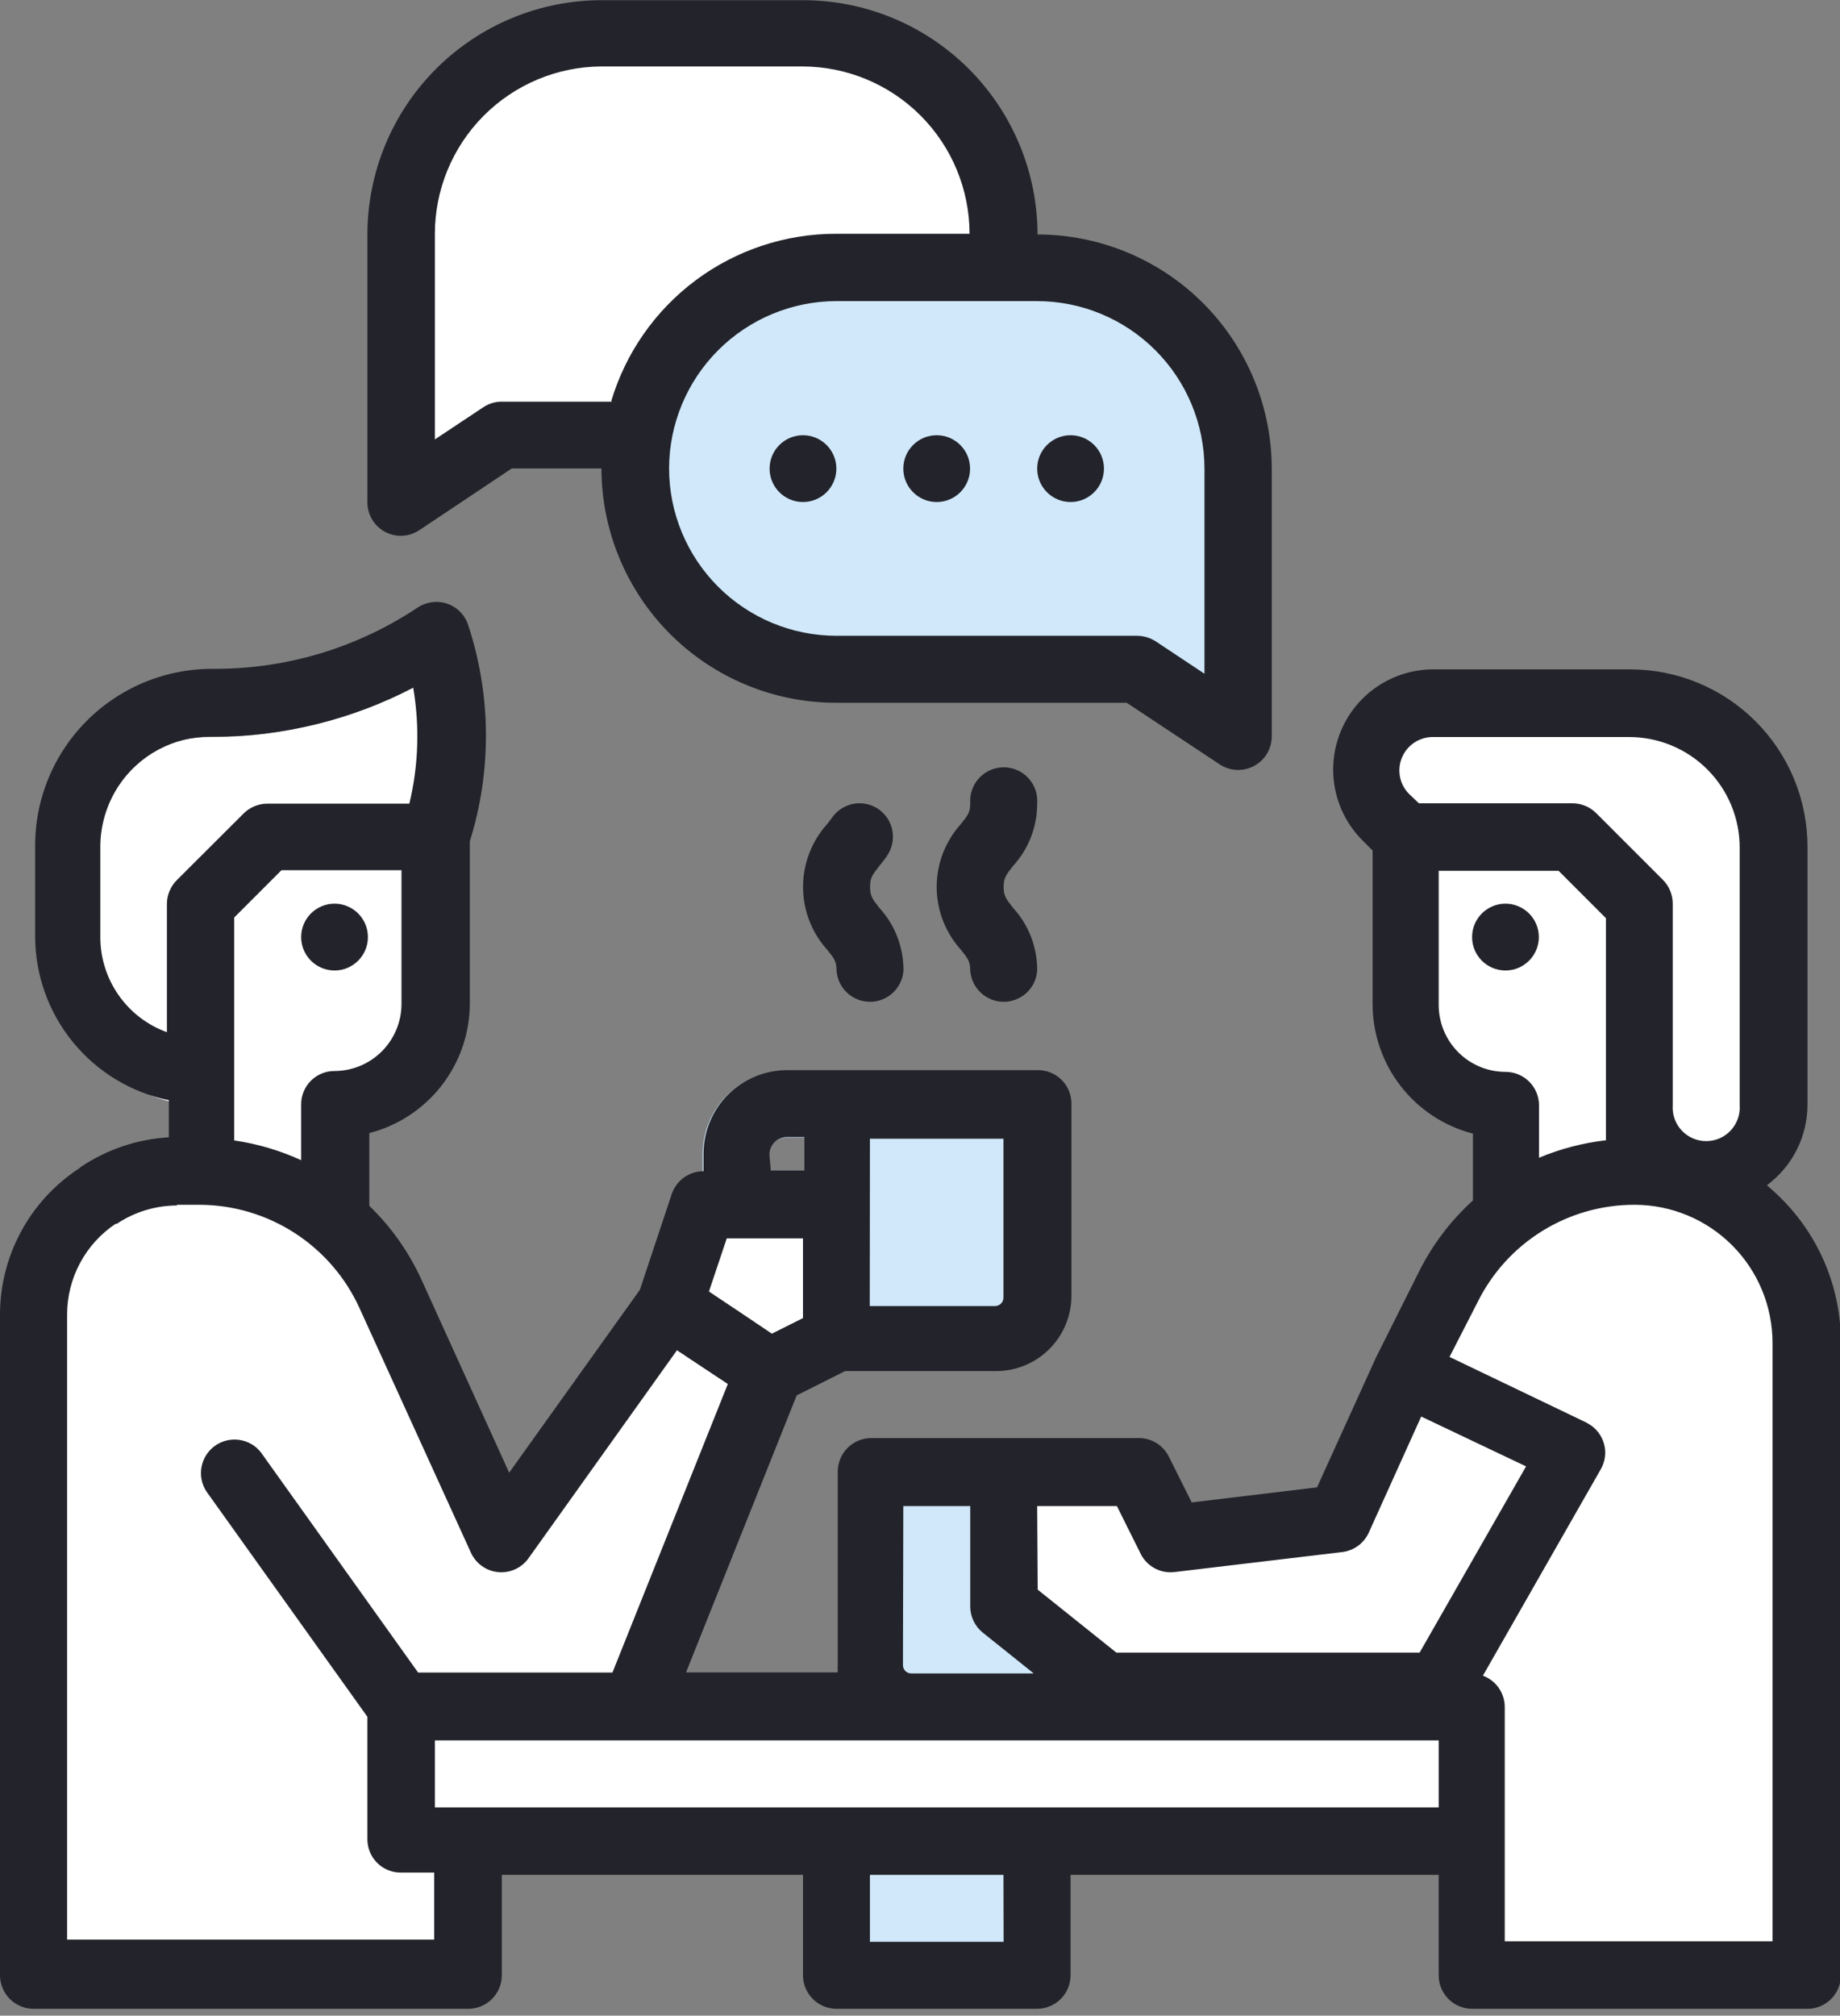 <svg width="200" height="219" viewBox="0 0 200 219" fill="none" xmlns="http://www.w3.org/2000/svg">
<rect x="0" y="0" width="200" height="219" fill="#808080" stroke="none"/>
<g clip-path="url(#clip0)">
<path d="M94.557 160.007H116.367V185.447H99.097C97.893 185.447 96.738 184.968 95.887 184.117C95.035 183.265 94.557 182.11 94.557 180.906V160.007Z" fill="#D0E8FA"/>
<path d="M108.179 145.454H90.909V116.367H112.738V140.914C112.738 141.511 112.62 142.104 112.391 142.656C112.161 143.208 111.826 143.709 111.402 144.131C110.978 144.553 110.475 144.887 109.922 145.114C109.369 145.341 108.777 145.457 108.179 145.454Z" fill="#D0E8FA"/>
<path d="M29.087 94.613L21.83 101.89V134.511H36.364V123.605C39.258 123.6 42.031 122.447 44.076 120.399C46.12 118.351 47.269 115.575 47.269 112.681V94.613H29.087Z" fill="white"/>
<path d="M47.269 94.613H29.087L21.829 101.89V120.072C17.973 120.072 14.274 118.541 11.545 115.816C8.817 113.091 7.281 109.394 7.276 105.538V95.715C7.276 91.568 8.924 87.591 11.856 84.659C14.788 81.727 18.765 80.079 22.912 80.079H23.254C31.803 80.083 40.16 77.551 47.269 72.803C49.649 79.878 49.649 87.538 47.269 94.613Z" fill="white"/>
<path d="M83.633 149.083L72.728 141.826L54.545 167.265L47.269 151.268L42.424 140.591C40.608 136.628 37.694 133.269 34.027 130.912C30.36 128.555 26.094 127.298 21.735 127.292H19.227C16.176 127.292 13.194 128.198 10.658 129.894H10.525C8.404 131.302 6.666 133.214 5.466 135.459C4.266 137.704 3.641 140.211 3.648 142.756V214.496H50.916V192.723L50.271 185.447H69.174L83.633 149.083Z" fill="white"/>
<path d="M46.604 183.338L28.422 157.88C27.84 157.147 26.999 156.667 26.073 156.537C25.147 156.407 24.206 156.638 23.445 157.182C22.684 157.725 22.162 158.541 21.985 159.459C21.808 160.378 21.99 161.329 22.494 162.116L40.676 187.575C41.258 188.307 42.099 188.788 43.025 188.918C43.951 189.047 44.892 188.817 45.653 188.273C46.414 187.729 46.937 186.914 47.114 185.995C47.291 185.077 47.108 184.126 46.604 183.338Z" fill="#F8F9FF"/>
<path d="M170.913 94.613L178.189 101.89V134.511H163.636V123.605C160.742 123.6 157.969 122.447 155.924 120.399C153.879 118.351 152.731 115.575 152.731 112.681V94.613H170.913Z" fill="white"/>
<path d="M150.603 92.41L152.769 94.614H170.951L178.227 101.89V123.72C178.227 125.649 178.994 127.5 180.358 128.865C181.723 130.229 183.574 130.996 185.504 130.996C187.434 130.996 189.285 130.229 190.649 128.865C192.014 127.5 192.781 125.649 192.781 123.72V95.639C192.775 91.491 191.124 87.514 188.189 84.582C185.253 81.65 181.274 80.003 177.126 80.003H155.79C154.354 80.006 152.95 80.433 151.756 81.232C150.563 82.03 149.632 83.164 149.081 84.491C148.53 85.817 148.385 87.277 148.663 88.686C148.94 90.096 149.628 91.391 150.641 92.41H150.603Z" fill="white"/>
<path d="M152.769 149.083L157.404 139.831C159.299 136.062 162.203 132.892 165.792 130.675C169.381 128.458 173.514 127.28 177.733 127.272C182.671 127.272 187.407 129.234 190.899 132.726C194.39 136.217 196.352 140.953 196.352 145.891V214.553H159.988V178.208L152.769 149.083Z" fill="white"/>
<path d="M170.913 157.822L156.379 183.281H119.996L109.091 174.541V160.007H123.644L127.273 167.265L145.454 165.099L152.731 149.083L170.913 157.822Z" fill="white"/>
<path d="M43.64 185.447H160.008V200H43.64V185.447Z" fill="white"/>
<path d="M80.004 134.511C79.526 134.511 79.052 134.416 78.611 134.233C78.169 134.049 77.768 133.78 77.431 133.441C77.094 133.102 76.827 132.7 76.646 132.257C76.465 131.815 76.373 131.341 76.375 130.863V125.41C76.375 124.218 76.61 123.037 77.066 121.935C77.522 120.833 78.191 119.832 79.035 118.989C79.878 118.145 80.879 117.476 81.981 117.02C83.083 116.564 84.264 116.329 85.457 116.329H90.909C91.409 116.293 91.911 116.36 92.383 116.526C92.856 116.693 93.29 116.955 93.657 117.296C94.024 117.638 94.317 118.051 94.517 118.511C94.717 118.97 94.82 119.466 94.82 119.967C94.82 120.468 94.717 120.964 94.517 121.424C94.317 121.883 94.024 122.296 93.657 122.638C93.29 122.979 92.856 123.241 92.383 123.408C91.911 123.574 91.409 123.642 90.909 123.605H85.457C84.953 123.605 84.469 123.806 84.113 124.162C83.757 124.518 83.557 125.001 83.557 125.505V130.958C83.537 131.894 83.157 132.786 82.494 133.449C81.832 134.111 80.94 134.491 80.004 134.511Z" fill="#D0E8FA"/>
<path d="M90.909 200H112.738V214.553H90.909V200Z" fill="#D0E8FA"/>
<path d="M65.375 3.628H87.204C92.999 3.628 98.556 5.93 102.654 10.028C106.751 14.125 109.053 19.682 109.053 25.477C109.053 31.272 106.751 36.829 102.654 40.926C98.556 45.024 92.999 47.326 87.204 47.326H54.545L43.64 54.602V25.458C43.635 19.683 45.92 14.142 49.995 10.05C54.069 5.958 59.6 3.649 65.375 3.628Z" fill="white"/>
<path d="M112.738 29.086H90.909C85.114 29.086 79.557 31.388 75.46 35.486C71.362 39.583 69.06 45.14 69.06 50.935C69.06 56.73 71.362 62.287 75.46 66.384C79.557 70.482 85.114 72.784 90.909 72.784H123.644L134.549 80.06V50.916C134.551 48.05 133.989 45.212 132.894 42.564C131.8 39.915 130.193 37.509 128.168 35.481C126.142 33.454 123.737 31.846 121.089 30.748C118.442 29.651 115.604 29.086 112.738 29.086Z" fill="#D0E8FA"/>
<path d="M83.633 149.083L90.909 145.454V130.901H76.375L72.727 141.826L83.633 149.083Z" fill="white"/>
<path d="M8.644 126.912L8.511 127.007C5.889 128.743 3.738 131.103 2.253 133.875C0.767 136.647 -0.007 139.745 4.41003e-05 142.89V214.629C0.005 215.593 0.391 216.516 1.075 217.196C1.758 217.876 2.683 218.258 3.648 218.258H50.916C51.877 218.253 52.798 217.869 53.477 217.189C54.157 216.51 54.54 215.59 54.545 214.629V203.705H87.28V214.629C87.285 215.59 87.669 216.51 88.349 217.189C89.028 217.869 89.948 218.253 90.909 218.258H112.738C113.699 218.253 114.619 217.869 115.299 217.189C115.978 216.51 116.362 215.59 116.367 214.629V203.705H156.379V214.629C156.379 215.591 156.761 216.514 157.442 217.195C158.122 217.875 159.045 218.258 160.008 218.258H196.466C197.429 218.258 198.352 217.875 199.032 217.195C199.713 216.514 200.095 215.591 200.095 214.629V145.91C200.107 142.987 199.538 140.09 198.419 137.39C197.3 134.689 195.654 132.238 193.578 130.179C193.084 129.685 192.571 129.23 192.058 128.774C193.427 127.76 194.539 126.44 195.304 124.919C196.07 123.398 196.468 121.718 196.466 120.015V92.011C196.469 89.478 195.971 86.969 195.003 84.628C194.035 82.288 192.615 80.161 190.824 78.37C189.032 76.579 186.906 75.158 184.565 74.19C182.224 73.222 179.716 72.725 177.183 72.727H155.847C153.685 72.717 151.569 73.351 149.769 74.547C147.969 75.744 146.566 77.45 145.739 79.447C144.911 81.444 144.697 83.642 145.124 85.761C145.55 87.88 146.598 89.824 148.133 91.346L149.197 92.41V109.091C149.196 112.315 150.267 115.447 152.241 117.996C154.215 120.544 156.981 122.364 160.103 123.169V130.426C157.67 132.632 155.672 135.274 154.213 138.216L149.577 147.468L143.155 161.603L129.533 163.237L127.045 158.26C126.744 157.655 126.281 157.146 125.707 156.79C125.133 156.434 124.471 156.246 123.796 156.246H94.709C93.741 156.246 92.813 156.63 92.129 157.314C91.445 157.998 91.061 158.926 91.061 159.894V180.792C91.042 181.096 91.042 181.4 91.061 181.704H74.57L86.596 151.61L91.859 148.969H108.274C110.442 148.969 112.522 148.109 114.057 146.578C115.592 145.046 116.457 142.968 116.462 140.8V119.901C116.462 118.939 116.08 118.016 115.399 117.335C114.719 116.655 113.796 116.272 112.834 116.272H85.552C83.143 116.272 80.833 117.229 79.13 118.932C77.427 120.635 76.47 122.945 76.47 125.354V127.254C75.706 127.254 74.961 127.494 74.34 127.941C73.72 128.387 73.255 129.018 73.012 129.742L69.554 140.135L55.343 160.007L45.844 139.109C44.471 136.076 42.538 133.33 40.144 131.015V123.112C43.266 122.305 46.032 120.485 48.009 117.937C49.986 115.39 51.062 112.258 51.069 109.034V91.403C53.467 83.736 53.401 75.51 50.879 67.882C50.728 67.429 50.49 67.01 50.178 66.649C49.865 66.288 49.484 65.992 49.057 65.779C48.63 65.565 48.165 65.438 47.688 65.404C47.212 65.371 46.734 65.432 46.281 65.584C45.973 65.685 45.679 65.826 45.407 66.002C38.894 70.35 31.238 72.671 23.406 72.67H23.064C19.897 72.668 16.779 73.446 13.985 74.938C11.191 76.429 8.809 78.587 7.049 81.22C4.934 84.385 3.809 88.109 3.819 91.916V101.719C3.82 105.909 5.267 109.969 7.915 113.216C10.562 116.462 14.249 118.696 18.353 119.54V123.568C14.961 123.767 11.684 124.862 8.853 126.741L8.644 126.912ZM94.557 123.72H109.072V140.99C109.072 141.232 108.976 141.464 108.805 141.635C108.634 141.806 108.402 141.902 108.16 141.902H94.538L94.557 123.72ZM109.091 210.981H94.557V203.705H109.072L109.091 210.981ZM153.168 86.273C152.66 85.765 152.314 85.117 152.175 84.411C152.036 83.706 152.109 82.975 152.386 82.311C152.663 81.648 153.13 81.081 153.73 80.684C154.329 80.287 155.033 80.076 155.752 80.08H177.087C180.272 80.08 183.326 81.345 185.578 83.597C187.829 85.848 189.095 88.902 189.095 92.087V120.072C189.131 120.572 189.064 121.074 188.897 121.547C188.731 122.019 188.469 122.453 188.127 122.82C187.786 123.187 187.372 123.479 186.913 123.68C186.453 123.88 185.958 123.983 185.456 123.983C184.955 123.983 184.46 123.88 184 123.68C183.541 123.479 183.127 123.187 182.786 122.82C182.444 122.453 182.182 122.019 182.016 121.547C181.849 121.074 181.782 120.572 181.818 120.072V98.186C181.819 97.706 181.726 97.231 181.544 96.788C181.361 96.344 181.093 95.941 180.754 95.602L173.496 88.344C173.157 88.006 172.754 87.737 172.31 87.555C171.867 87.372 171.392 87.279 170.913 87.28H154.232L153.168 86.273ZM156.379 109.167V94.614H169.412L174.56 99.762V123.891C172.058 124.179 169.608 124.818 167.284 125.791V120.091C167.284 119.613 167.19 119.14 167.006 118.698C166.822 118.257 166.554 117.856 166.215 117.518C165.876 117.181 165.473 116.914 165.031 116.733C164.588 116.552 164.114 116.46 163.636 116.462C161.71 116.457 159.864 115.688 158.503 114.324C157.143 112.96 156.379 111.112 156.379 109.186V109.167ZM160.615 141.465C162.193 138.281 164.631 135.604 167.653 133.737C170.676 131.87 174.161 130.887 177.714 130.901C181.685 130.916 185.488 132.504 188.291 135.318C191.093 138.131 192.666 141.94 192.666 145.91V210.924H163.56V185.466C163.559 184.724 163.331 184.001 162.907 183.393C162.482 182.785 161.881 182.321 161.185 182.065L173.99 159.647C174.231 159.233 174.387 158.776 174.449 158.302C174.511 157.828 174.478 157.347 174.353 156.885C174.227 156.424 174.011 155.992 173.718 155.615C173.424 155.238 173.058 154.923 172.642 154.688L172.414 154.555L157.557 147.43L160.615 141.465ZM112.738 163.636H121.402L124.024 168.899C124.371 169.554 124.91 170.088 125.569 170.427C126.228 170.767 126.975 170.897 127.71 170.799L145.891 168.633C146.513 168.559 147.106 168.326 147.612 167.957C148.117 167.587 148.519 167.094 148.779 166.524L154.479 153.909L165.878 159.324L154.308 179.557H121.345L112.795 172.718L112.738 163.636ZM98.186 163.636H105.462V174.542C105.462 175.089 105.584 175.629 105.821 176.122C106.058 176.616 106.403 177.049 106.83 177.391L112.359 181.818H99.059C98.939 181.821 98.819 181.799 98.707 181.754C98.596 181.709 98.494 181.642 98.409 181.557C98.323 181.472 98.256 181.37 98.212 181.258C98.167 181.146 98.145 181.027 98.147 180.906L98.186 163.636ZM156.379 189.095V196.371H47.269V189.095H156.379ZM83.633 125.449C83.633 124.945 83.832 124.462 84.189 124.105C84.545 123.749 85.029 123.549 85.532 123.549H87.432V127.178H83.784L83.633 125.449ZM78.997 134.549H87.28V143.213L83.898 144.903L80.479 142.605L77.059 140.325L78.997 134.549ZM43.64 109.091C43.635 111.019 42.867 112.867 41.503 114.231C40.14 115.594 38.292 116.362 36.364 116.367C35.886 116.365 35.413 116.457 34.972 116.638C34.531 116.82 34.129 117.087 33.792 117.425C33.455 117.762 33.187 118.163 33.006 118.604C32.824 119.046 32.732 119.519 32.735 119.996V126.057C30.425 124.996 27.974 124.273 25.458 123.91V99.686L30.607 94.538H43.64V109.091ZM10.905 101.814V92.011C10.908 89.653 11.601 87.348 12.9 85.38C13.99 83.733 15.472 82.383 17.213 81.451C18.954 80.519 20.899 80.035 22.874 80.042H23.216C30.772 80.042 38.215 78.217 44.913 74.722C45.63 78.906 45.488 83.191 44.495 87.318H29.049C28.087 87.321 27.166 87.703 26.484 88.382L19.207 95.64C18.869 95.979 18.601 96.382 18.419 96.826C18.236 97.269 18.142 97.744 18.143 98.224V112.15C16.021 111.38 14.187 109.975 12.892 108.125C11.597 106.276 10.903 104.072 10.905 101.814ZM19.227 130.901H21.677C25.341 130.91 28.926 131.969 32.007 133.952C35.088 135.935 37.536 138.76 39.061 142.092L51.183 168.69C51.445 169.273 51.857 169.776 52.377 170.149C52.896 170.521 53.505 170.75 54.141 170.812C54.777 170.873 55.419 170.766 56 170.5C56.581 170.234 57.083 169.82 57.452 169.298L73.582 146.708L79.111 150.375L66.571 181.723H45.445L28.346 157.785C27.764 157.052 26.923 156.572 25.997 156.442C25.071 156.312 24.13 156.543 23.369 157.087C22.608 157.63 22.085 158.446 21.909 159.364C21.732 160.283 21.914 161.234 22.418 162.021L39.935 186.53V199.829C39.933 200.306 40.025 200.779 40.206 201.221C40.388 201.662 40.655 202.063 40.993 202.4C41.33 202.738 41.731 203.005 42.173 203.187C42.614 203.368 43.087 203.46 43.564 203.458H47.193V210.734H7.295V142.814C7.297 140.867 7.778 138.951 8.696 137.235C9.614 135.519 10.94 134.055 12.558 132.972H12.691C14.631 131.675 16.912 130.98 19.246 130.977L19.227 130.901Z" fill="#23242B"/>
<path d="M132.535 83.024C133.084 83.397 133.724 83.614 134.386 83.65C135.049 83.687 135.709 83.542 136.295 83.231C136.881 82.921 137.372 82.456 137.714 81.887C138.055 81.318 138.236 80.667 138.235 80.003V50.916C138.225 44.169 135.538 37.702 130.766 32.932C125.993 28.163 119.523 25.482 112.776 25.477C112.766 18.728 110.081 12.258 105.308 7.486C100.536 2.714 94.067 0.029 87.318 0.019H65.374C58.627 0.029 52.16 2.715 47.391 7.487C42.621 12.26 39.94 18.73 39.935 25.477V54.545C39.928 55.211 40.103 55.867 40.444 56.44C40.784 57.012 41.276 57.48 41.864 57.792C42.453 58.104 43.116 58.248 43.781 58.208C44.447 58.168 45.088 57.946 45.635 57.566L55.628 50.897H65.374C65.385 57.646 68.07 64.116 72.842 68.888C77.614 73.66 84.084 76.346 90.833 76.356H122.466L132.535 83.024ZM66.514 43.64H54.545C53.828 43.637 53.127 43.849 52.531 44.248L47.269 47.743V25.458C47.258 20.641 49.159 16.016 52.553 12.597C55.947 9.178 60.557 7.244 65.374 7.219H87.204C92.025 7.224 96.646 9.141 100.055 12.55C103.464 15.959 105.381 20.58 105.386 25.401H90.833C85.352 25.404 80.018 27.175 75.623 30.451C71.229 33.726 68.008 38.331 66.439 43.583L66.514 43.64ZM72.727 50.897C72.737 46.078 74.656 41.459 78.063 38.052C81.471 34.644 86.09 32.725 90.909 32.715H112.738C117.561 32.725 122.182 34.647 125.59 38.059C128.998 41.47 130.915 46.094 130.92 50.916V73.202L125.657 69.706C125.059 69.311 124.361 69.094 123.644 69.079H90.909C86.088 69.074 81.467 67.157 78.058 63.748C74.649 60.34 72.732 55.718 72.727 50.897Z" fill="#23242B"/>
<path d="M101.814 54.545C103.818 54.545 105.443 52.92 105.443 50.916C105.443 48.912 103.818 47.288 101.814 47.288C99.81 47.288 98.186 48.912 98.186 50.916C98.186 52.92 99.81 54.545 101.814 54.545Z" fill="#23242B"/>
<path d="M116.367 54.545C118.371 54.545 119.996 52.92 119.996 50.916C119.996 48.912 118.371 47.288 116.367 47.288C114.363 47.288 112.739 48.912 112.739 50.916C112.739 52.92 114.363 54.545 116.367 54.545Z" fill="#23242B"/>
<path d="M87.28 54.545C89.284 54.545 90.909 52.92 90.909 50.916C90.909 48.912 89.284 47.288 87.28 47.288C85.276 47.288 83.652 48.912 83.652 50.916C83.652 52.92 85.276 54.545 87.28 54.545Z" fill="#23242B"/>
<path d="M36.364 105.443C38.368 105.443 39.992 103.818 39.992 101.814C39.992 99.81 38.368 98.185 36.364 98.185C34.359 98.185 32.735 99.81 32.735 101.814C32.735 103.818 34.359 105.443 36.364 105.443Z" fill="#23242B"/>
<path d="M163.636 105.443C165.64 105.443 167.265 103.818 167.265 101.814C167.265 99.81 165.64 98.185 163.636 98.185C161.632 98.185 160.008 99.81 160.008 101.814C160.008 103.818 161.632 105.443 163.636 105.443Z" fill="#23242B"/>
<path d="M112.738 87.28C112.774 86.78 112.707 86.278 112.541 85.805C112.374 85.333 112.112 84.899 111.771 84.532C111.429 84.165 111.016 83.873 110.557 83.672C110.097 83.472 109.601 83.369 109.1 83.369C108.599 83.369 108.103 83.472 107.643 83.672C107.184 83.873 106.771 84.165 106.429 84.532C106.088 84.899 105.826 85.333 105.66 85.805C105.493 86.278 105.426 86.78 105.462 87.28C105.462 88.268 105.196 88.591 104.436 89.541C102.749 91.412 101.814 93.842 101.814 96.361C101.814 98.881 102.749 101.311 104.436 103.182C105.196 104.132 105.462 104.455 105.462 105.462C105.529 106.381 105.941 107.242 106.616 107.869C107.291 108.497 108.178 108.846 109.1 108.846C110.022 108.846 110.91 108.497 111.585 107.869C112.26 107.242 112.672 106.381 112.738 105.462C112.757 102.939 111.82 100.502 110.117 98.641C109.357 97.672 109.091 97.349 109.091 96.361C109.091 95.374 109.357 95.05 110.117 94.082C111.816 92.225 112.752 89.796 112.738 87.28Z" fill="#23242B"/>
<path d="M96.4 92.999C96.674 92.608 96.869 92.167 96.973 91.702C97.077 91.236 97.088 90.754 97.006 90.284C96.924 89.814 96.75 89.365 96.495 88.962C96.239 88.558 95.906 88.21 95.516 87.935C95.126 87.661 94.685 87.466 94.219 87.362C93.753 87.258 93.272 87.246 92.802 87.329C92.332 87.41 91.882 87.584 91.479 87.84C91.076 88.096 90.727 88.428 90.453 88.819C90.301 89.047 90.092 89.294 89.902 89.541C88.218 91.414 87.287 93.843 87.287 96.361C87.287 98.88 88.218 101.309 89.902 103.182C90.681 104.132 90.928 104.455 90.928 105.462C90.994 106.381 91.406 107.241 92.081 107.869C92.756 108.497 93.644 108.846 94.566 108.846C95.488 108.846 96.376 108.497 97.051 107.869C97.726 107.241 98.138 106.381 98.204 105.462C98.223 102.939 97.286 100.502 95.582 98.641C94.822 97.672 94.576 97.368 94.576 96.361C94.576 95.354 94.822 95.05 95.582 94.082C95.848 93.758 96.134 93.398 96.419 92.999H96.4Z" fill="#23242B"/>
</g>
<defs>
<clipPath id="clip0">
<rect width="200" height="219" fill="white"/>
</clipPath>
</defs>
</svg>
